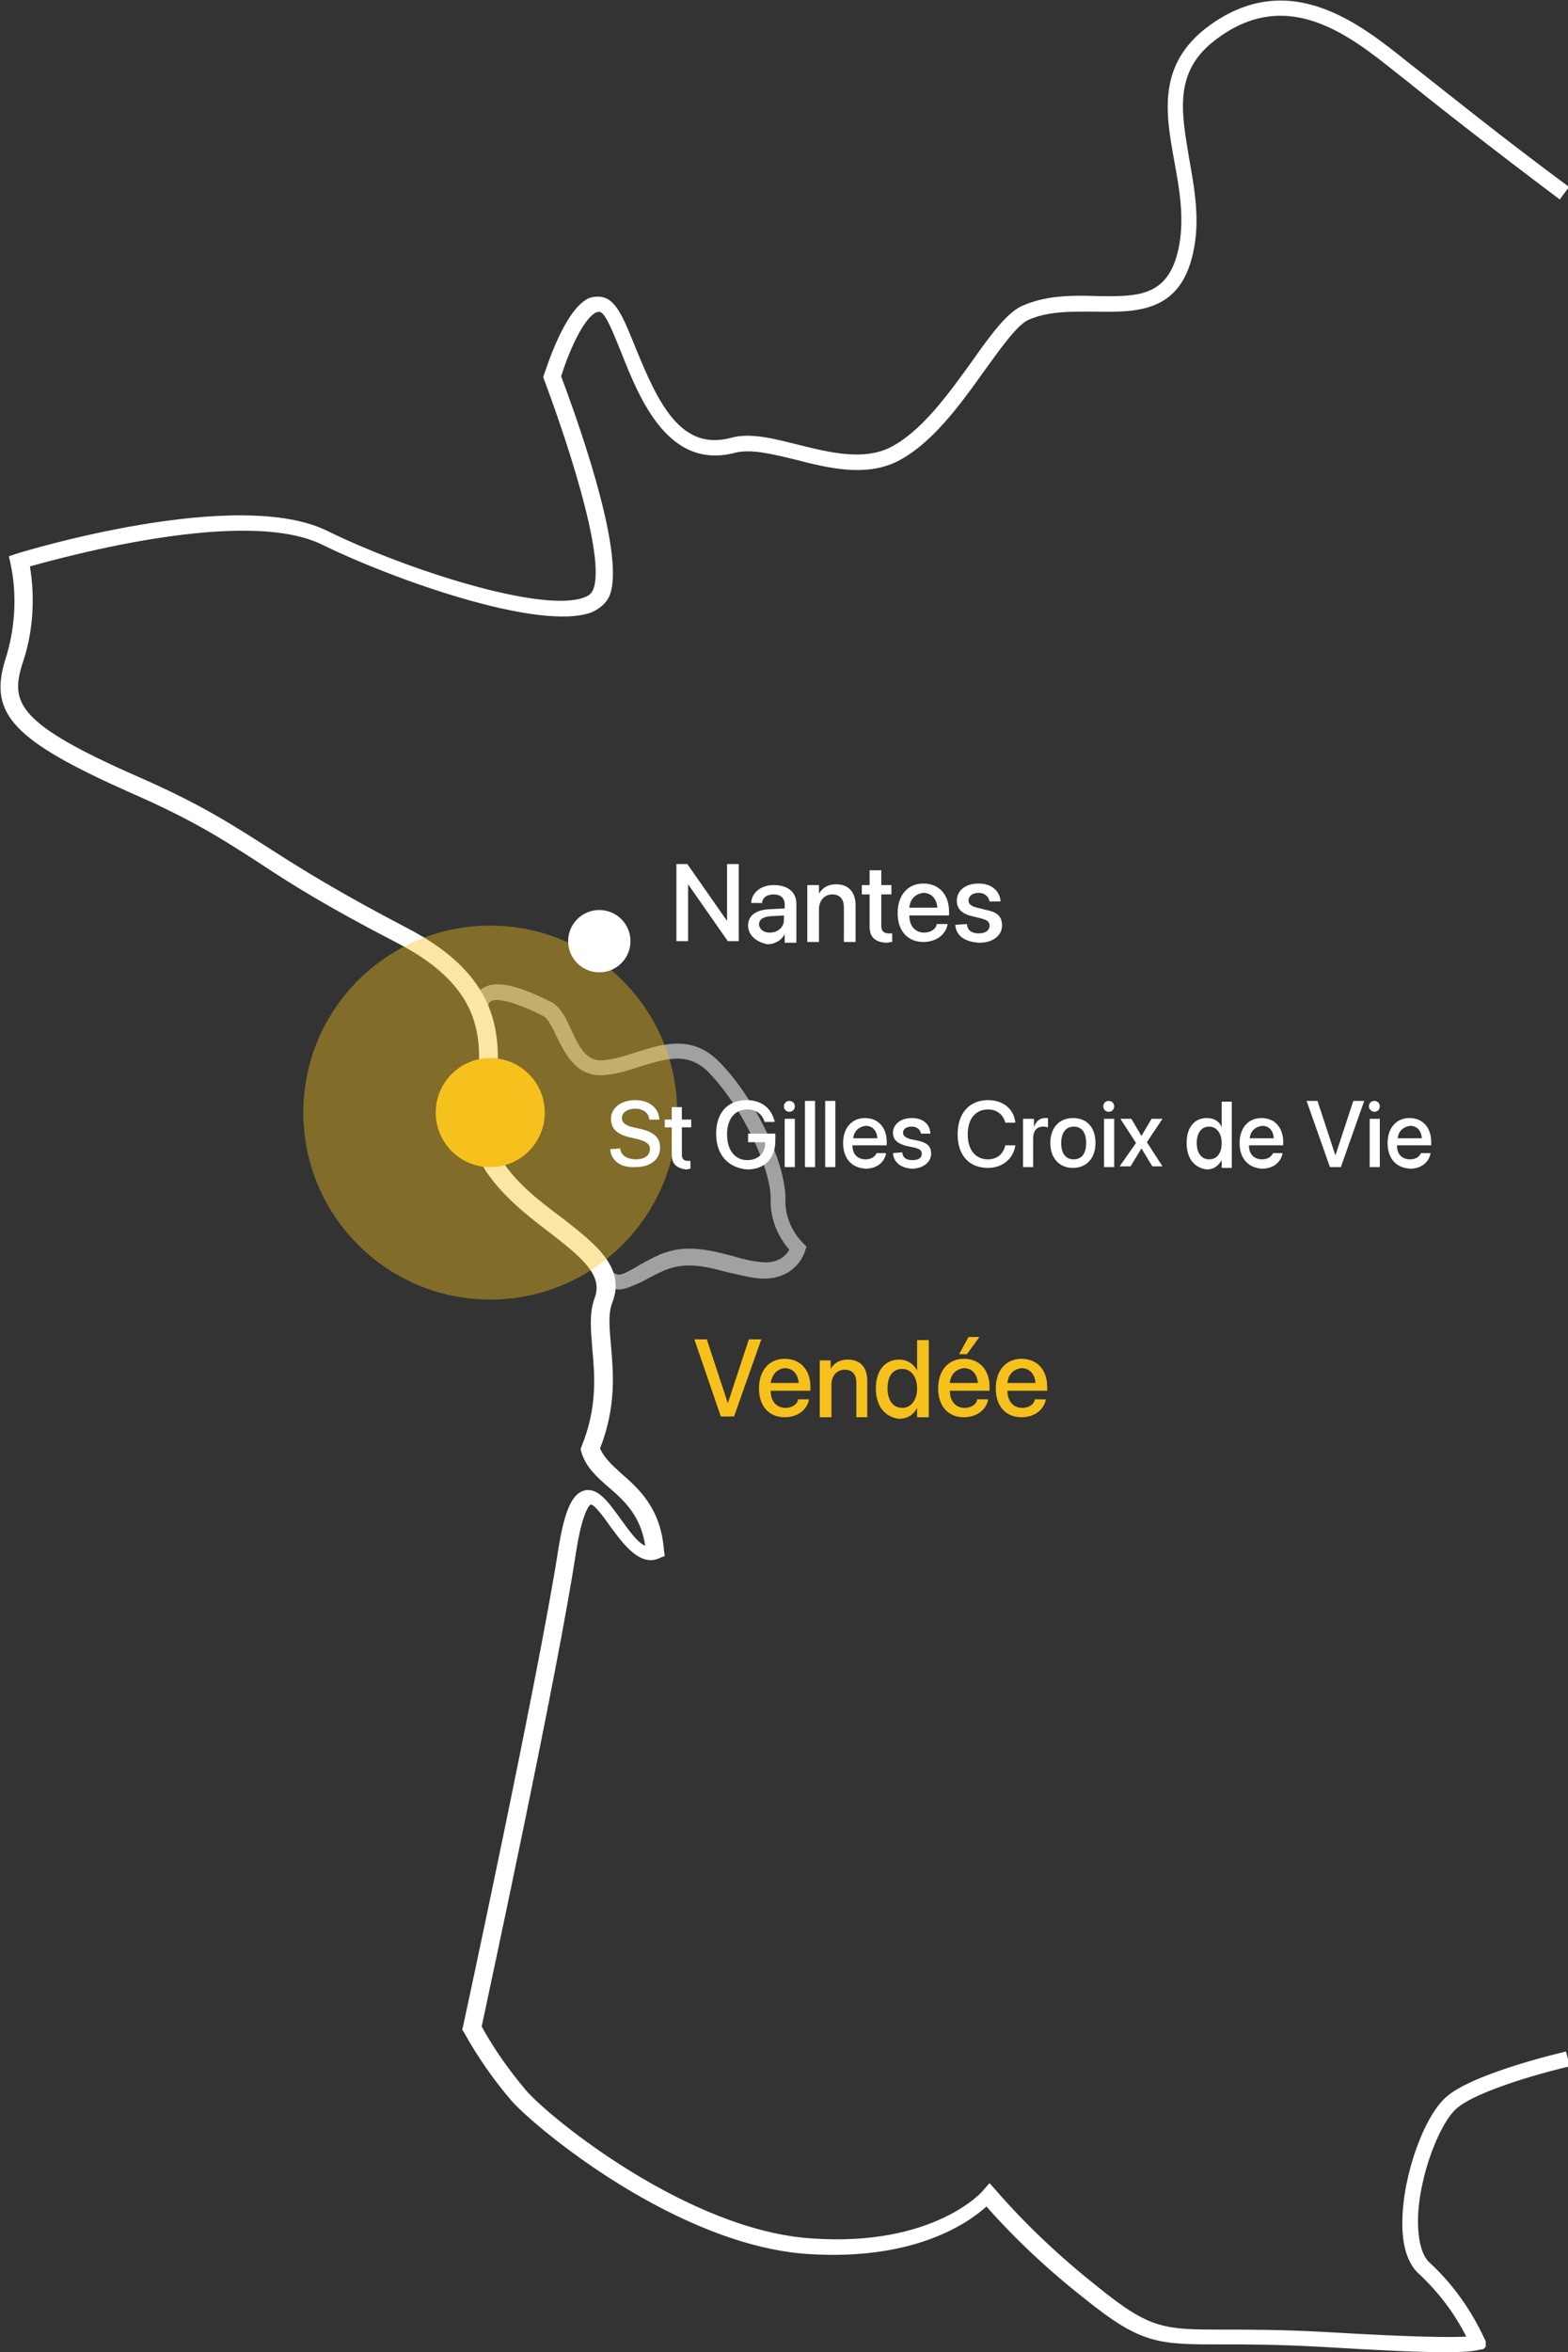 <?xml version="1.0" encoding="utf-8"?>
<!-- Generator: Adobe Illustrator 25.1.0, SVG Export Plug-In . SVG Version: 6.00 Build 0)  -->
<svg version="1.1" id="Calque_1" xmlns="http://www.w3.org/2000/svg" xmlns:xlink="http://www.w3.org/1999/xlink" x="0px" y="0px"
	 viewBox="0 0 201.3 301.9" style="enable-background:new 0 0 201.3 301.9;" xml:space="preserve">
<rect x="0" y="0" width="201.3" height="301.9" fill="#333333" stroke="none"/>
<style type="text/css">
	.st0{fill:#FFFFFF;}
	.st1{opacity:0.54;fill:#FFFFFF;enable-background:new    ;}
	.st2{enable-background:new    ;}
	.st3{fill:#F6C11C;}
	.st4{opacity:0.399;fill:#F6C11C;enable-background:new    ;}
</style>
<g id="carte-france" transform="translate(-115.061 -1972.204)">
	<path class="st0" d="M300.5,2274.1c-2.9,0-7.8-0.2-16.1-0.7c-5.5-0.3-9.4-0.3-12.5-0.3c-8.1,0-10.3,0-17.5-5.8
		c-4.6-3.6-8.9-7.6-12.7-11.9c-2.2,2-9.1,7-22.9,6.1c-16.7-1.1-34.7-15.9-38.1-19.7c-2.3-2.7-4.4-5.7-6.1-8.8l-0.2-0.3l0.1-0.4
		c0.1-0.4,9.6-44.5,12.2-61c0.8-5.2,1.8-7.4,3.4-7.8c1.7-0.4,3,1.4,4.6,3.6c1,1.4,2.2,3.1,3.2,3.5c-0.6-3.9-2.7-5.8-4.8-7.6
		c-1.5-1.3-2.8-2.5-3.4-4.4l-0.1-0.4l0.1-0.3c2.1-5.1,1.7-9.3,1.4-12.6c-0.2-2.5-0.4-4.6,0.3-6.5c1.1-2.9-1.5-5.1-5.9-8.5
		c-2.8-2.1-5.9-4.6-8-7.7c-1.9-2.9-1.6-6.3-1.2-10c0.6-6.6,1.3-13.4-10.3-19.4c-8.9-4.6-13.7-7.6-17.9-10.4
		c-4.8-3.1-8.6-5.5-16.4-8.9c-14.8-6.6-18.1-10-16-16.9c1.3-4,1.6-8.4,0.7-12.5l-0.2-0.9l0.9-0.3c1.2-0.4,28.6-8.7,40.1-2.9
		c10,4.9,27.4,10.5,32.8,8.5c0.6-0.2,1-0.5,1.2-1c1.8-4.2-4-20.9-6.3-27l-0.1-0.3l0.1-0.3c0.3-0.8,2.6-8.3,5.7-9.8
		c0.8-0.3,1.6-0.3,2.3,0c1.5,0.7,2.4,3,3.7,6.2c3,7.4,5.9,13.4,12.3,11.7c2.5-0.7,5.5,0.1,8.7,0.9c4,1,8.2,2,11.6,0.4
		c4.1-2,7.6-6.9,10.7-11.2c2.4-3.4,4.4-6.1,6.3-7c3.1-1.4,6.4-1.4,9.6-1.3c5.3,0.1,9.1,0.1,10.5-5.8c0.9-3.9,0.2-7.8-0.5-11.6
		c-1.1-6.1-2.2-12.4,4.5-17.3c10.3-7.5,19.4-0.2,25.4,4.6l1.4,1.1c3.2,2.5,10.6,8.5,19.4,15l-1.2,1.6c-8.8-6.6-16.3-12.5-19.5-15.1
		l-1.4-1.1c-5.9-4.7-13.9-11.2-23-4.5c-5.7,4.1-4.7,9.3-3.7,15.3c0.7,4,1.5,8.1,0.5,12.4c-1.7,7.5-7.2,7.5-12.5,7.4
		c-3,0-6.1-0.1-8.7,1.1c-1.4,0.7-3.4,3.5-5.5,6.4c-3.2,4.5-6.9,9.6-11.4,11.8c-4,1.9-8.7,0.8-12.9-0.3c-2.9-0.7-5.7-1.4-7.7-0.9
		c-8.6,2.3-12.3-6.8-14.7-12.9c-0.9-2.2-1.9-4.8-2.6-5.1c-0.1-0.1-0.3-0.1-0.6,0c-1.7,0.8-3.6,5.3-4.5,8.2
		c1.3,3.5,8.5,22.7,6.2,28.2c-0.4,0.9-1.2,1.6-2.3,2.1c-6.8,2.5-25.8-4.4-34.4-8.6c-9.7-5-33,1.4-37.7,2.7c0.7,4.2,0.4,8.6-1,12.6
		c-1.5,4.9-0.6,7.6,14.9,14.4c8,3.5,12,6.1,16.7,9.1c4.2,2.7,9,5.7,17.8,10.3c12.8,6.6,12,14.8,11.4,21.3c-0.3,3.4-0.6,6.4,0.9,8.7
		c1.9,2.9,4.9,5.2,7.6,7.2c4.2,3.3,8.2,6.3,6.5,10.8c-0.6,1.5-0.4,3.3-0.2,5.6c0.3,3.5,0.7,7.8-1.4,13.2c0.5,1.2,1.5,2.1,2.7,3.2
		c2.3,2,5.1,4.5,5.5,9.9l0.1,0.7l-0.7,0.3c-2.5,1.1-4.6-1.8-6.3-4.1c-0.7-1-2-2.8-2.5-2.8c0,0-1,0.4-1.9,6.2
		c-2.4,15.8-11.2,56.5-12.1,60.8c1.6,2.9,3.5,5.6,5.7,8.2c3.1,3.6,20.9,18,36.7,19c15.7,1.1,22-6.1,22-6.2l0.8-0.9l0.8,0.9
		c4,4.6,8.4,8.7,13.2,12.5c6.7,5.4,8.4,5.4,16.3,5.4c3.2,0,7.1,0,12.7,0.3c11.7,0.7,16.4,0.7,18.2,0.6c-1.5-3-3.5-5.6-5.9-7.9
		c-1.6-1.3-2.4-3.8-2.3-7.1c0.1-5.9,2.9-13.6,5.8-15.9c2.6-2.2,9.8-4.4,15.2-5.7l0.5,1.9c-6.7,1.6-12.5,3.7-14.4,5.3
		c-2.2,1.7-5,8.7-5.1,14.4c0,2.7,0.5,4.7,1.6,5.6c3,2.8,5.3,6.1,7,9.8l0.1,0.2l0,0.7l-0.3,0.3
		C304.7,2273.8,304.4,2274.1,300.5,2274.1z"/>
	<path class="st1" d="M194.5,2137.7c-1.1,0-2.2-0.6-3.4-2.4c-1.3-1.9-3.1-3.3-5.2-4.9c-2.1-1.7-4.5-3.5-7.1-6.3
		c-3.3-3.7-2.9-8.1-2.5-12.4c0.3-2.7,0.5-5.5-0.2-8l0,0c-0.6-2.1-0.4-3.6,0.7-4.5c2-1.6,5.8,0,9,1.6c1.2,0.6,1.9,2,2.6,3.6
		c1.1,2.4,2,4,4,3.9c1.3-0.1,2.7-0.5,4.2-1c3.5-1.1,7.4-2.4,10.9,1.3c4.5,4.6,8.4,12.8,8.4,17.5c-0.1,2.1,0.8,4.2,2.3,5.7l0.4,0.4
		l-0.2,0.6c-0.4,1.3-2,3.7-5.7,3.5c-1.4-0.1-2.8-0.5-4.2-0.8c-2.6-0.7-5.3-1.4-8-0.3c-1.2,0.5-2.1,1-3,1.5
		C196.5,2137.1,195.5,2137.7,194.5,2137.7z M178,2103.1c0.8,2.9,0.5,5.9,0.3,8.8c-0.4,4-0.7,7.9,2,10.9c2.4,2.7,4.8,4.5,6.8,6.1
		c2.2,1.7,4.1,3.2,5.6,5.3c1.5,2.1,1.7,1.9,3.9,0.7c0.8-0.5,1.9-1.1,3.2-1.7c3.4-1.4,6.5-0.5,9.3,0.2c1.3,0.4,2.6,0.7,3.8,0.8
		c2.1,0.2,3.1-0.9,3.5-1.6c-1.6-1.8-2.5-4.2-2.4-6.6c0-3.7-3.4-11.4-7.9-16.1c-2.7-2.8-5.6-1.8-8.9-0.8c-1.5,0.5-3.1,1-4.7,1.1
		c-3.5,0.2-4.9-2.8-6-5c-0.5-1.1-1.1-2.3-1.7-2.6c-5.2-2.6-6.6-2.1-6.8-1.8C177.6,2101,177.6,2101.9,178,2103.1L178,2103.1z"/>
	<g id="Groupe_4729" transform="translate(-394 -24.799)">
		<g class="st2">
			<path class="st3" d="M598.2,2168.9h1.6l2.7,8.2h0l2.7-8.2h1.6l-3.5,9.9h-1.7L598.2,2168.9z"/>
			<path class="st3" d="M606.5,2175.2L606.5,2175.2c0-2.3,1.3-3.8,3.3-3.8c2,0,3.3,1.4,3.3,3.6v0.5H608c0,1.4,0.8,2.2,1.9,2.2
				c0.9,0,1.5-0.5,1.6-1l0-0.1h1.4l0,0.1c-0.2,1.1-1.3,2.2-3.1,2.2C607.8,2178.9,606.5,2177.5,606.5,2175.2z M608,2174.5h3.6
				c-0.1-1.2-0.8-1.9-1.8-1.9C608.9,2172.7,608.2,2173.3,608,2174.5z"/>
			<path class="st3" d="M614.2,2171.6h1.5v1.1h0c0.4-0.7,1.1-1.2,2.2-1.2c1.6,0,2.5,1,2.5,2.7v4.7H619v-4.4c0-1.1-0.5-1.7-1.5-1.7
				c-1,0-1.7,0.8-1.7,1.9v4.2h-1.5V2171.6z"/>
			<path class="st3" d="M621.5,2175.2L621.5,2175.2c0-2.3,1.2-3.7,3-3.7c1,0,1.8,0.5,2.3,1.4h0v-3.9h1.5v9.9h-1.5v-1.2h0
				c-0.4,0.8-1.2,1.4-2.3,1.4C622.7,2178.9,621.5,2177.5,621.5,2175.2z M626.8,2175.2L626.8,2175.2c0-1.5-0.8-2.5-1.9-2.5
				c-1.2,0-1.9,0.9-1.9,2.5v0c0,1.5,0.7,2.5,1.9,2.5C626,2177.7,626.8,2176.7,626.8,2175.2z"/>
			<path class="st3" d="M629.5,2175.2L629.5,2175.2c0-2.3,1.3-3.8,3.3-3.8s3.3,1.4,3.3,3.6v0.5H631c0,1.4,0.8,2.2,1.9,2.2
				c0.9,0,1.5-0.5,1.6-1l0-0.1h1.4l0,0.1c-0.2,1.1-1.3,2.2-3.1,2.2C630.8,2178.9,629.5,2177.5,629.5,2175.2z M631,2174.5h3.6
				c-0.1-1.2-0.8-1.9-1.8-1.9C631.9,2172.7,631.1,2173.3,631,2174.5z M632.2,2170.8l1.2-2.2h1.4l-1.6,2.2H632.2z"/>
			<path class="st3" d="M636.9,2175.2L636.9,2175.2c0-2.3,1.3-3.8,3.3-3.8s3.3,1.4,3.3,3.6v0.5h-5.1c0,1.4,0.8,2.2,1.9,2.2
				c0.9,0,1.5-0.5,1.6-1l0-0.1h1.4l0,0.1c-0.2,1.1-1.3,2.2-3.1,2.2C638.2,2178.9,636.9,2177.5,636.9,2175.2z M638.4,2174.5h3.6
				c-0.1-1.2-0.8-1.9-1.8-1.9C639.3,2172.7,638.5,2173.3,638.4,2174.5z"/>
		</g>
	</g>
	<g id="Groupe_4730" transform="translate(-397 -85.799)">
		<g class="st2">
			<path class="st0" d="M598.9,2168.9h1.4l5.1,7.3h0v-7.3h1.5v9.9h-1.4l-5.1-7.3h0v7.3h-1.5V2168.9z"/>
			<path class="st0" d="M608.1,2176.8L608.1,2176.8c0-1.3,1-2,2.7-2.1l2-0.1v-0.5c0-0.8-0.5-1.3-1.4-1.3c-0.9,0-1.4,0.4-1.5,1l0,0.1
				h-1.4l0-0.1c0.1-1.2,1.2-2.2,2.9-2.2c1.8,0,2.9,0.9,2.9,2.4v5h-1.5v-1.1h0c-0.4,0.8-1.3,1.3-2.2,1.3
				C609.1,2178.9,608.1,2178,608.1,2176.8z M610.9,2177.7c1,0,1.8-0.7,1.8-1.6v-0.6l-1.8,0.1c-0.9,0.1-1.4,0.4-1.4,1.1v0
				C609.6,2177.3,610.1,2177.7,610.9,2177.7z"/>
			<path class="st0" d="M615.7,2171.6h1.5v1.1h0c0.4-0.7,1.1-1.2,2.2-1.2c1.6,0,2.5,1,2.5,2.7v4.7h-1.5v-4.4c0-1.1-0.5-1.7-1.5-1.7
				c-1,0-1.7,0.8-1.7,1.9v4.2h-1.5V2171.6z"/>
			<path class="st0" d="M623.7,2176.9v-4.1h-1v-1.2h1v-1.9h1.5v1.9h1.3v1.2h-1.3v4c0,0.7,0.3,1,1,1c0.2,0,0.3,0,0.4,0v1.1
				c-0.2,0-0.5,0.1-0.8,0.1C624.4,2178.9,623.7,2178.3,623.7,2176.9z"/>
			<path class="st0" d="M627.3,2175.2L627.3,2175.2c0-2.3,1.3-3.8,3.3-3.8s3.3,1.4,3.3,3.6v0.5h-5.1c0,1.4,0.8,2.2,1.9,2.2
				c0.9,0,1.5-0.5,1.6-1l0-0.1h1.4l0,0.1c-0.2,1.1-1.3,2.2-3.1,2.2C628.6,2178.9,627.3,2177.5,627.3,2175.2z M628.8,2174.5h3.6
				c-0.1-1.2-0.8-1.9-1.8-1.9C629.7,2172.7,628.9,2173.3,628.8,2174.5z"/>
			<path class="st0" d="M634.7,2176.7L634.7,2176.7l1.5-0.1l0,0.1c0.1,0.7,0.6,1.1,1.5,1.1c0.9,0,1.4-0.4,1.4-1v0
				c0-0.5-0.3-0.7-1-0.9l-1.2-0.3c-1.4-0.3-2-1-2-2v0c0-1.3,1.1-2.2,2.8-2.2c1.7,0,2.7,1,2.8,2.2l0,0.1h-1.4l0,0
				c-0.1-0.6-0.6-1.1-1.4-1.1c-0.8,0-1.3,0.4-1.3,1v0c0,0.4,0.3,0.7,1.1,0.9l1.2,0.3c1.5,0.3,2,0.9,2,2v0c0,1.3-1.2,2.2-2.9,2.2
				C635.9,2178.9,634.8,2178.1,634.7,2176.7z"/>
		</g>
	</g>
	<circle id="Ellipse_41" class="st4" cx="178" cy="2115" r="24"/>
	<circle id="Ellipse_42" class="st3" cx="178" cy="2115" r="7"/>
	<circle id="Ellipse_43" class="st0" cx="192" cy="2093" r="4"/>
	<g class="st2">
		<path class="st0" d="M193.4,2119.7L193.4,2119.7l1.3-0.1l0,0.1c0.1,0.8,0.9,1.3,2,1.3s1.8-0.5,1.8-1.3v0c0-0.7-0.5-1-1.6-1.3
			l-0.9-0.2c-1.7-0.4-2.5-1.1-2.5-2.4v0c0-1.4,1.3-2.4,3.1-2.4c1.8,0,3,1,3.1,2.4l0,0.1h-1.3l0-0.1c-0.1-0.8-0.8-1.3-1.8-1.3
			c-1,0-1.7,0.5-1.7,1.2v0c0,0.6,0.5,1,1.5,1.2l0.9,0.2c1.7,0.4,2.5,1.1,2.5,2.4v0c0,1.5-1.2,2.5-3.2,2.5
			C194.8,2122.1,193.5,2121.2,193.4,2119.7z"/>
		<path class="st0" d="M201.3,2120.4v-3.5h-0.9v-1h0.9v-1.6h1.3v1.6h1.2v1h-1.2v3.5c0,0.6,0.3,0.8,0.8,0.8c0.1,0,0.2,0,0.3,0v1
			c-0.1,0-0.4,0.1-0.6,0.1C201.9,2122.1,201.3,2121.6,201.3,2120.4z"/>
		<path class="st0" d="M207,2117.7L207,2117.7c0-2.7,1.5-4.3,3.9-4.3c2,0,3.2,1.1,3.6,2.7l0,0.1h-1.3l0-0.1c-0.4-1-1.1-1.5-2.2-1.5
			c-1.6,0-2.6,1.2-2.6,3.2v0c0,2,1,3.3,2.6,3.3c1.4,0,2.3-0.9,2.3-2.2v-0.1h-2.2v-1.1h3.5v0.9c0,2.3-1.4,3.7-3.6,3.7
			C208.6,2122.1,207,2120.5,207,2117.7z"/>
		<path class="st0" d="M215.7,2114.2c0-0.4,0.3-0.7,0.7-0.7c0.4,0,0.7,0.3,0.7,0.7c0,0.4-0.3,0.7-0.7,0.7
			C216,2114.9,215.7,2114.6,215.7,2114.2z M215.8,2115.8h1.3v6.2h-1.3V2115.8z"/>
		<path class="st0" d="M218.4,2113.5h1.3v8.5h-1.3V2113.5z"/>
		<path class="st0" d="M221,2113.5h1.3v8.5H221V2113.5z"/>
		<path class="st0" d="M223.3,2118.9L223.3,2118.9c0-1.9,1.1-3.2,2.8-3.2s2.8,1.2,2.8,3.1v0.4h-4.4c0,1.2,0.7,1.8,1.7,1.8
			c0.8,0,1.2-0.4,1.4-0.8l0,0h1.2l0,0.1c-0.2,1-1.1,1.9-2.6,1.9C224.4,2122.1,223.3,2120.9,223.3,2118.9z M224.6,2118.3h3.1
			c-0.1-1.1-0.7-1.6-1.5-1.6C225.4,2116.8,224.7,2117.3,224.6,2118.3z"/>
		<path class="st0" d="M229.7,2120.2L229.7,2120.2l1.2-0.1l0,0.1c0.1,0.6,0.5,0.9,1.3,0.9c0.8,0,1.2-0.3,1.2-0.8v0
			c0-0.4-0.2-0.6-0.9-0.8l-1-0.2c-1.2-0.3-1.8-0.8-1.8-1.7v0c0-1.1,1-1.9,2.4-1.9c1.5,0,2.3,0.8,2.4,1.9l0,0.1h-1.2l0,0
			c-0.1-0.5-0.5-0.9-1.2-0.9c-0.7,0-1.1,0.3-1.1,0.8v0c0,0.4,0.3,0.6,0.9,0.8l1,0.2c1.3,0.3,1.7,0.8,1.7,1.7v0
			c0,1.1-1.1,1.9-2.5,1.9C230.7,2122.1,229.8,2121.4,229.7,2120.2z"/>
		<path class="st0" d="M238,2117.8L238,2117.8c0-2.7,1.5-4.4,3.9-4.4c1.9,0,3.3,1.1,3.5,2.8l0,0.1h-1.3l0-0.1
			c-0.3-1-1.1-1.6-2.2-1.6c-1.6,0-2.6,1.2-2.6,3.2v0c0,2,1,3.2,2.6,3.2c1.1,0,1.9-0.6,2.2-1.7l0-0.1h1.3l0,0.1
			c-0.3,1.7-1.7,2.8-3.5,2.8C239.5,2122.1,238,2120.5,238,2117.8z"/>
		<path class="st0" d="M246.5,2115.8h1.3v1.1h0c0.2-0.7,0.7-1.2,1.4-1.2c0.2,0,0.3,0,0.4,0v1.2c-0.1,0-0.3-0.1-0.6-0.1
			c-0.8,0-1.3,0.5-1.3,1.5v3.7h-1.3V2115.8z"/>
		<path class="st0" d="M249.9,2118.9L249.9,2118.9c0-2,1.2-3.2,2.9-3.2c1.8,0,2.9,1.2,2.9,3.2v0c0,2-1.2,3.2-2.9,3.2
			C251.1,2122.1,249.9,2120.9,249.9,2118.9z M254.5,2118.9L254.5,2118.9c0-1.4-0.6-2.1-1.6-2.1c-1,0-1.6,0.8-1.6,2.1v0
			c0,1.4,0.6,2.1,1.6,2.1S254.5,2120.3,254.5,2118.9z"/>
		<path class="st0" d="M256.7,2114.2c0-0.4,0.3-0.7,0.7-0.7c0.4,0,0.7,0.3,0.7,0.7c0,0.4-0.3,0.7-0.7,0.7
			C257,2114.9,256.7,2114.6,256.7,2114.2z M256.8,2115.8h1.3v6.2h-1.3V2115.8z"/>
		<path class="st0" d="M260.9,2118.9l-2-3.1h1.4l1.3,2.2h0l1.3-2.2h1.4l-2,3l2,3.1H263l-1.4-2.3h0l-1.4,2.3h-1.4L260.9,2118.9z"/>
		<path class="st0" d="M267.4,2118.9L267.4,2118.9c0-2,1-3.2,2.6-3.2c0.9,0,1.6,0.4,1.9,1.2h0v-3.3h1.3v8.5h-1.3v-1h0
			c-0.4,0.7-1,1.2-1.9,1.2C268.4,2122.1,267.4,2120.9,267.4,2118.9z M271.9,2118.9L271.9,2118.9c0-1.3-0.7-2.1-1.6-2.1
			c-1,0-1.6,0.8-1.6,2.1v0c0,1.3,0.6,2.1,1.6,2.1C271.3,2121,271.9,2120.2,271.9,2118.9z"/>
		<path class="st0" d="M274.2,2118.9L274.2,2118.9c0-1.9,1.1-3.2,2.8-3.2s2.8,1.2,2.8,3.1v0.4h-4.4c0,1.2,0.7,1.8,1.7,1.8
			c0.8,0,1.2-0.4,1.4-0.8l0,0h1.2l0,0.1c-0.2,1-1.1,1.9-2.6,1.9C275.3,2122.1,274.2,2120.9,274.2,2118.9z M275.5,2118.3h3.1
			c-0.1-1.1-0.7-1.6-1.5-1.6C276.3,2116.8,275.6,2117.3,275.5,2118.3z"/>
		<path class="st0" d="M282.8,2113.5h1.4l2.3,7h0l2.3-7h1.4l-3,8.5h-1.4L282.8,2113.5z"/>
		<path class="st0" d="M290.8,2114.2c0-0.4,0.3-0.7,0.7-0.7c0.4,0,0.7,0.3,0.7,0.7c0,0.4-0.3,0.7-0.7,0.7
			C291.2,2114.9,290.8,2114.6,290.8,2114.2z M290.9,2115.8h1.3v6.2h-1.3V2115.8z"/>
		<path class="st0" d="M293.2,2118.9L293.2,2118.9c0-1.9,1.1-3.2,2.8-3.2s2.8,1.2,2.8,3.1v0.4h-4.4c0,1.2,0.7,1.8,1.7,1.8
			c0.8,0,1.2-0.4,1.4-0.8l0,0h1.2l0,0.1c-0.2,1-1.1,1.9-2.6,1.9C294.3,2122.1,293.2,2120.9,293.2,2118.9z M294.5,2118.3h3.1
			c-0.1-1.1-0.7-1.6-1.5-1.6C295.3,2116.8,294.6,2117.3,294.5,2118.3z"/>
	</g>
</g>
</svg>
